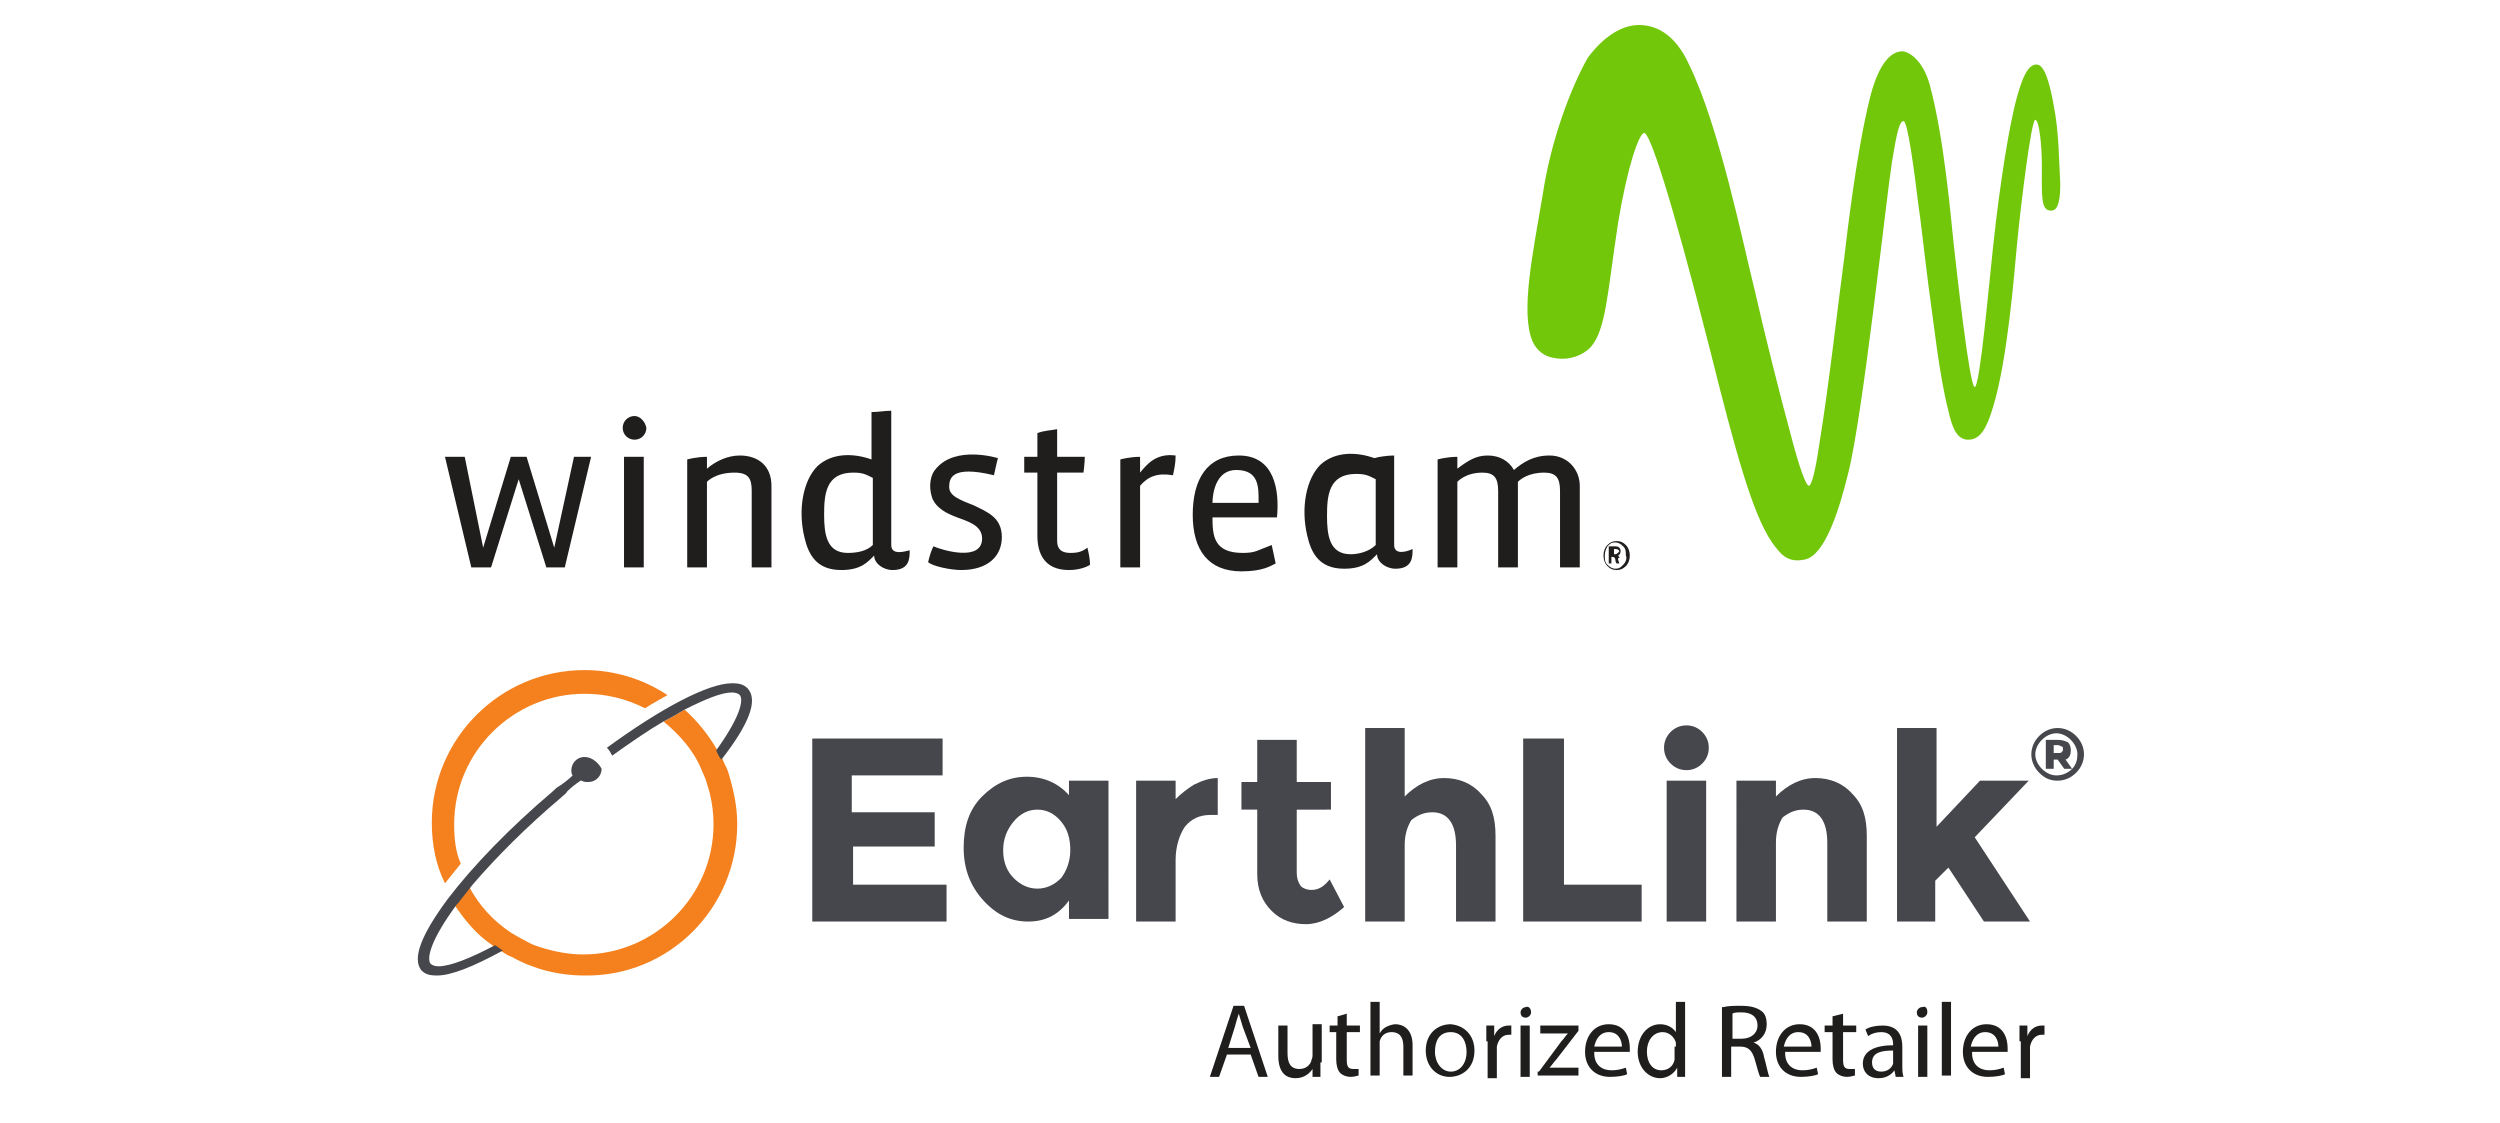 <?xml version="1.0" encoding="utf-8"?>
<!-- Generator: Adobe Illustrator 25.0.0, SVG Export Plug-In . SVG Version: 6.00 Build 0)  -->
<svg version="1.1" id="Layer_1" xmlns="http://www.w3.org/2000/svg" xmlns:xlink="http://www.w3.org/1999/xlink" x="0px" y="0px"
	 viewBox="0 0 189.9 85.3" style="enable-background:new 0 0 189.9 85.3;" xml:space="preserve">
<style type="text/css">
	.st0{fill:#FFFFFF;}
	.st1{opacity:6.000000e-02;fill:#6CB245;}
	.st2{opacity:0.1;fill:#6CB245;}
	.st3{opacity:0.1;fill:#FF9933;}
	.st4{opacity:0.1;}
	.st5{fill:#FF9933;}
	.st6{fill:#6CB245;}
	.st7{fill:url(#SVGID_1_);}
	.st8{fill:#322F31;}
	.st9{fill:#333133;}
	.st10{fill:none;}
	.st11{fill:#E3ECF4;}
	.st12{opacity:0.1;fill:#B3B3B3;}
	.st13{fill:#FFBC96;}
	.st14{fill:#EFF6EE;}
	.st15{fill:#E6F3DC;}
	.st16{fill:#DCECD3;}
	.st17{fill:#F7F8F4;}
	.st18{fill:url(#SVGID_2_);}
	.st19{opacity:0.5;fill:url(#SVGID_3_);}
	.st20{fill:url(#SVGID_4_);}
	.st21{opacity:0.5;fill:url(#SVGID_5_);}
	.st22{opacity:0.3;fill:url(#SVGID_6_);}
	.st23{fill:#1A1A1A;}
	.st24{fill:#4D4D4D;}
	.st25{fill:url(#SVGID_7_);}
	.st26{fill:url(#SVGID_8_);}
	.st27{fill:#EBEFF4;}
	.st28{fill:url(#SVGID_9_);}
	.st29{opacity:0.3;fill:url(#SVGID_10_);}
	.st30{fill:url(#SVGID_11_);}
	.st31{opacity:0.3;fill:url(#SVGID_12_);}
	.st32{opacity:0.3;fill:url(#SVGID_13_);}
	.st33{fill:url(#SVGID_14_);}
	.st34{fill:url(#SVGID_15_);}
	.st35{fill:#184655;}
	.st36{fill:#355389;}
	.st37{fill:#466EB6;}
	.st38{fill:#9BC1F9;}
	.st39{fill:#F48C7F;}
	.st40{fill:#96D9C9;}
	.st41{fill:#50BFA5;}
	.st42{fill:#B75742;}
	.st43{fill:#F7A491;}
	.st44{fill:#3C8F7C;}
	.st45{fill:#F47458;}
	.st46{fill:#F7CC7F;}
	.st47{fill:#F79C8D;}
	.st48{fill:#13375B;}
	.st49{fill:#FAE0B2;}
	.st50{fill:#EFEFEF;}
	.st51{fill:url(#SVGID_16_);}
	.st52{opacity:0.5;fill:url(#SVGID_17_);}
	.st53{fill:url(#SVGID_18_);}
	.st54{opacity:0.5;fill:url(#SVGID_19_);}
	.st55{opacity:0.3;fill:url(#SVGID_20_);}
	.st56{fill:url(#SVGID_21_);}
	.st57{fill:url(#SVGID_22_);}
	.st58{fill:url(#SVGID_23_);}
	.st59{opacity:0.3;fill:url(#SVGID_24_);}
	.st60{fill:url(#SVGID_25_);}
	.st61{opacity:0.3;fill:url(#SVGID_26_);}
	.st62{opacity:0.3;fill:url(#SVGID_27_);}
	.st63{fill:url(#SVGID_28_);}
	.st64{fill:url(#SVGID_29_);}
	.st65{fill:url(#SVGID_30_);}
	.st66{opacity:0.5;fill:url(#SVGID_31_);}
	.st67{fill:url(#SVGID_32_);}
	.st68{opacity:0.5;fill:url(#SVGID_33_);}
	.st69{opacity:0.3;fill:url(#SVGID_34_);}
	.st70{fill:url(#SVGID_35_);}
	.st71{fill:url(#SVGID_36_);}
	.st72{fill:url(#SVGID_37_);}
	.st73{opacity:0.3;fill:url(#SVGID_38_);}
	.st74{fill:url(#SVGID_39_);}
	.st75{opacity:0.3;fill:url(#SVGID_40_);}
	.st76{opacity:0.3;fill:url(#SVGID_41_);}
	.st77{fill:url(#SVGID_42_);}
	.st78{fill:url(#SVGID_43_);}
	.st79{fill:url(#SVGID_44_);}
	.st80{fill:url(#SVGID_45_);}
	.st81{opacity:0.5;fill:url(#SVGID_46_);}
	.st82{fill:url(#SVGID_47_);}
	.st83{opacity:0.5;fill:url(#SVGID_48_);}
	.st84{opacity:0.3;fill:url(#SVGID_49_);}
	.st85{fill:url(#SVGID_50_);}
	.st86{fill:url(#SVGID_51_);}
	.st87{fill:url(#SVGID_52_);}
	.st88{opacity:0.3;fill:url(#SVGID_53_);}
	.st89{fill:url(#SVGID_54_);}
	.st90{opacity:0.3;fill:url(#SVGID_55_);}
	.st91{opacity:0.3;fill:url(#SVGID_56_);}
	.st92{fill:url(#SVGID_57_);}
	.st93{fill:url(#SVGID_58_);}
	.st94{fill:#E11A17;}
	.st95{fill:#494B4D;}
	.st96{fill:#D72121;}
	.st97{fill:#201D1D;}
	.st98{fill:#00CB4E;}
	.st99{fill:url(#SVGID_59_);}
	.st100{fill:#009FF1;}
	.st101{fill:#049DF5;}
	.st102{fill:url(#SVGID_60_);}
	.st103{fill:#0053A4;}
	.st104{fill:#75767A;}
	.st105{fill:#0053A2;}
	.st106{fill:#7EBB39;}
	.st107{fill:#09783B;}
	.st108{fill:#B3CF7D;}
	.st109{fill:url(#SVGID_61_);}
	.st110{fill:#1D2932;}
	.st111{fill:#1D323C;}
	.st112{fill:#1D313C;}
	.st113{fill:url(#SVGID_62_);}
	.st114{fill:#313131;}
	.st115{fill:url(#SVGID_63_);}
	.st116{fill:url(#SVGID_64_);}
	.st117{fill:url(#SVGID_65_);}
	.st118{fill:url(#SVGID_66_);}
	.st119{fill:url(#SVGID_67_);}
	.st120{fill:url(#SVGID_68_);}
	.st121{fill:url(#SVGID_69_);}
	.st122{fill:url(#SVGID_70_);}
	.st123{fill:url(#SVGID_71_);}
	.st124{fill:url(#SVGID_72_);}
	.st125{fill:url(#SVGID_73_);}
	.st126{fill:url(#SVGID_74_);}
	.st127{fill:url(#SVGID_75_);}
	.st128{fill:url(#SVGID_76_);}
	.st129{fill:url(#SVGID_77_);}
	.st130{fill:url(#SVGID_78_);}
	.st131{fill:#6CCBF4;}
	.st132{fill:url(#SVGID_79_);}
	.st133{fill:url(#SVGID_80_);}
	.st134{fill:url(#SVGID_81_);}
	.st135{fill:#162C4F;}
	.st136{fill:#EA183C;}
	.st137{fill-rule:evenodd;clip-rule:evenodd;fill:#EA183C;}
	.st138{fill-rule:evenodd;clip-rule:evenodd;fill:#72C70A;}
	.st139{fill-rule:evenodd;clip-rule:evenodd;fill:#201D1D;}
	.st140{fill:#F5811E;}
	.st141{fill:#45474C;}
	.st142{fill:#009DDB;}
	.st143{fill:#002A4E;}
	.st144{fill:#008ED1;}
</style>
<g>
	<g>
		<g>
			<path class="st138" d="M124.5,1.9c1.4,0,2.8,0.8,3.8,3c2.3,4.7,4.1,13.6,5,17.2c0.7,3.1,1.9,7.9,2.8,11.2
				c0.6,2.3,1.1,3.6,1.3,3.6c0.2,0,0.5-1.1,0.8-3.2c0.7-4.2,1.5-11.3,1.9-14.2c0.2-1.7,0.9-7.8,1.9-11.9c0.6-2.5,1.5-3.7,2.5-3.7
				c0.5,0,1.6,0.7,2.1,2.6c1.1,4.1,1.6,10.2,1.8,12c0.2,1.8,1.2,10.9,1.6,10.9c0.4,0,1.1-8,1.4-10.7c0.2-1.9,0.9-7.9,1.8-11.3
				c0.4-1.4,0.8-2.5,1.5-2.5c0.6,0,1,1.4,1.3,3.1c0.4,2,0.4,4.2,0.5,6c0,1.6-0.3,2-0.7,2c-0.8,0-0.7-1.1-0.7-3.5
				c0-1.4-0.2-3.4-0.5-3.4c-0.3,0-1.1,6.4-1.4,9.6c-0.2,2.1-0.7,8.6-1.8,12.2c-0.5,1.7-1,2.5-1.9,2.5c-0.8,0-1.2-0.8-1.5-2.2
				c-0.7-2.7-1.1-6.6-1.5-9.4c-0.3-2.3-0.6-5.1-0.8-6.4c-0.3-2.5-0.8-6.2-1.1-6.2c-0.3,0-0.5,0.7-0.9,3.2
				c-0.4,2.5-2.2,19.2-3.3,23.5c-0.7,2.9-1.8,6.3-3.3,6.6c-1.4,0.3-1.9-0.5-2.5-1.3c-1.5-2.2-2.8-7-4.7-14.6
				c-3.1-12.2-4.6-16.5-5-16.5c-0.4,0-1.3,2.6-2,6.9c-0.8,5.2-0.9,8.1-2.1,9.4c-0.6,0.6-1.6,1-2.7,0.8c-0.8-0.1-1.4-0.6-1.7-1.3
				c-0.9-2.2,0-6.5,0.8-11.2c0.6-4,2.1-8,3.4-10.3C121.7,2.9,123.1,1.9,124.5,1.9z"/>
			<path class="st139" d="M67.7,41.4V31.2c-0.5,0-1,0.1-1.5,0.1v3.6c-1.4-0.5-3-0.5-4.1,0.5c-1.1,1.1-1.5,3.3-1,5.4
				c0.3,1.3,0.9,2.5,2.8,2.5c1.5,0,2-0.6,2.5-1.1c0,0.6,0.7,1.1,1.4,1.1c1.3,0,1.3-0.9,1.3-1.5C68.7,41.9,67.7,42.2,67.7,41.4z
				 M66.3,41.4C65.8,41.9,65,42,64.4,42c-1.6,0-1.8-1.4-1.8-2.9c0-1.5,0.1-3.2,2.2-3.2c0.7,0,0.9,0.1,1.5,0.4V41.4z M105.9,41.4
				v-6.8c-0.5,0-1.2,0.1-1.5,0.2c-1.4-0.5-3-0.5-4.1,0.5c-1.1,1.1-1.5,3.3-1,5.4c0.3,1.3,0.9,2.5,2.8,2.5c1.5,0,2-0.6,2.5-1.1
				c0,0.6,0.7,1.1,1.4,1.1c1.3,0,1.3-0.9,1.3-1.5C106.9,41.9,105.9,42.2,105.9,41.4z M104.5,41.4c-0.5,0.5-1.3,0.7-1.9,0.7
				c-1.6,0-1.8-1.4-1.8-2.9c0-1.5,0.1-3.2,2.2-3.2c0.7,0,0.9,0.1,1.5,0.4V41.4z M81.3,42c-1.1,0-1-0.8-1-1.2v-1.9c0-1.2,0-3,0-3h2
				c0,0,0.1-0.7,0.1-1.2h-2.1v-2.1c-0.5,0.1-1,0.1-1.5,0.3v1.8h-1c0,0.4,0,1.2,0,1.2h1c0,0,0,4.3,0,4.8c0,1.3,0.5,2.6,2.4,2.6
				c0.7,0,1.3-0.2,1.6-0.4c0-0.4-0.1-0.9-0.2-1.3C82.2,41.9,81.9,42,81.3,42z M56.2,34.6c-0.9,0-1.8,0.4-2.5,1v-0.9
				c-0.8,0-1.5,0.2-1.5,0.2l0,8.2h1.5v-6.5c0,0,0.6-0.7,2.1-0.7c1.1,0,1.3,0.5,1.3,1.4c0,0.6,0,5.8,0,5.8h1.5c0,0,0-4.3,0-6.2
				C58.6,35.4,57.6,34.6,56.2,34.6z M117.7,34.6c-1.2,0-2,0.5-2.7,1.1c-0.4-0.7-1.1-1.1-2-1.1c-0.9,0-1.5,0.4-2.3,1v-0.9
				c-0.8,0-1.5,0.2-1.5,0.2l0,8.2h1.5v-6.5c0,0,0.6-0.7,1.9-0.7c0.9,0,1.2,0.4,1.2,1.4c0,0.6,0,5.8,0,5.8h1.5c0,0,0-6.4,0-6.5
				c0.2-0.2,0.8-0.7,2-0.7c0.9,0,1.2,0.4,1.2,1.4c0,0.6,0,5.8,0,5.8h1.5c0,0,0-4.3,0-6.2C120,35.7,119.1,34.6,117.7,34.6z
				 M86.6,35.9v-1.2c-0.8,0-1.5,0.2-1.5,0.2l0,8.2h1.5c0,0,0-5.9,0-6.2c0.6-0.7,1.3-1,2.5-0.8c0.1-0.5,0.2-0.9,0.2-1.5
				C87.8,34.4,87.1,35.3,86.6,35.9z M74,38.4c-1-0.4-1.9-0.7-1.9-1.4c0-0.6,0.1-1.7,3.4-0.9c0.1-0.5,0.3-1.3,0.3-1.3s-3.2-1-4.7,0.8
				c-0.4,0.4-0.6,1.3-0.3,2.2c0.3,0.8,1.1,1.2,1.9,1.5c0.8,0.3,1.9,0.6,1.9,1.6c0,1.8-3,0.9-3.7,0.6c-0.2,0.4-0.3,0.8-0.4,1.2
				c0.3,0.3,1.7,0.6,2.5,0.6c2.1,0,3.1-1.1,3.1-2.5C76.1,39.3,75,38.9,74,38.4z M94.1,34.6c-2.4,0-3.5,1.8-3.5,4.5
				c0,2.7,1.2,4.3,3.7,4.3c1.6,0,2.2-0.4,2.6-0.6c-0.1-0.5-0.2-0.9-0.3-1.4c-1.1,0.4-1.2,0.6-2.2,0.6c-2.2,0-2.3-1.3-2.3-2.7H97
				C97.2,37.2,96.8,34.6,94.1,34.6z M95.6,38.2h-3.5c0-0.6,0.2-2.5,1.8-2.5C95.7,35.7,95.6,37.1,95.6,38.2z M42.1,41.6L40,34.7h-1.2
				l-2.1,6.9l-1.4-6.9h-1.5l2,8.4h1.5l2.1-6.7l2.1,6.7h1.4l2-8.4h-1.3L42.1,41.6z M47.4,43.1h1.5v-8.4h-1.5V43.1z M48.2,31.6
				c-0.5,0-0.9,0.4-0.9,0.9c0,0.5,0.4,0.9,0.9,0.9c0.5,0,0.9-0.4,0.9-0.9C49,32,48.6,31.6,48.2,31.6z M123.5,41.4
				c-0.2-0.2-0.4-0.3-0.7-0.3c-0.3,0-0.5,0.1-0.7,0.3c-0.2,0.2-0.3,0.5-0.3,0.8s0.1,0.6,0.3,0.8c0.2,0.2,0.4,0.3,0.7,0.3
				c0.3,0,0.5-0.1,0.7-0.3c0.2-0.2,0.3-0.5,0.3-0.8C123.8,41.9,123.7,41.6,123.5,41.4z M123.3,42.9c-0.2,0.2-0.3,0.3-0.6,0.3
				c-0.2,0-0.4-0.1-0.6-0.3c-0.2-0.2-0.2-0.4-0.2-0.7s0.1-0.5,0.2-0.7c0.2-0.2,0.3-0.3,0.6-0.3c0.2,0,0.4,0.1,0.6,0.3
				c0.2,0.2,0.2,0.4,0.2,0.7C123.6,42.4,123.5,42.7,123.3,42.9z M122.9,42.2L122.9,42.2c0.1,0,0.2-0.2,0.2-0.3c0-0.1,0-0.2-0.1-0.3
				c-0.1-0.1-0.2-0.1-0.4-0.1c-0.1,0-0.3,0-0.4,0v1.3h0.2v-0.5h0.1c0.1,0,0.2,0.1,0.2,0.2c0,0.2,0.1,0.3,0.1,0.3h0.2
				c0-0.1-0.1-0.2-0.1-0.4C123.1,42.4,123,42.3,122.9,42.2z M122.7,42.1h-0.1v-0.4c0,0,0.1,0,0.1,0c0.2,0,0.3,0.1,0.3,0.2
				C122.9,42,122.8,42.1,122.7,42.1z"/>
		</g>
		<g>
			<path class="st140" d="M34.5,62.6c0-5.5,4.5-9.9,9.9-9.9c1.7,0,3.2,0.4,4.6,1.1c0.6-0.4,1.2-0.7,1.7-1c-1.8-1.2-4-1.9-6.3-1.9
				c-6.4,0-11.6,5.2-11.6,11.6c0,1.6,0.3,3.2,1,4.6c0.4-0.5,0.8-1,1.2-1.5C34.6,64.7,34.5,63.7,34.5,62.6z"/>
			<g>
				<path class="st10" d="M34.5,68.7c0,0-0.1,0.1-0.1,0.1c-2,2.7-2.3,4.1-2,4.5c0.1,0.1,0.3,0.2,0.6,0.2c0.9,0,2.5-0.6,4.3-1.6
					C36.3,71,35.3,69.9,34.5,68.7z"/>
				<path class="st10" d="M56.3,52.8c-0.1-0.1-0.3-0.2-0.6-0.2c-0.8,0-2.1,0.5-3.6,1.3c1,0.9,1.9,1.9,2.5,3.1
					C56.4,54.5,56.6,53.2,56.3,52.8z"/>
				<path class="st140" d="M55.3,58.6c-0.1-0.3-0.3-0.6-0.4-0.9c-0.1-0.2-0.2-0.5-0.4-0.7c-0.7-1.2-1.5-2.2-2.5-3.1
					c-0.5,0.3-1,0.6-1.6,0.9c1.2,1,2.3,2.2,2.9,3.7c0.1,0.2,0.2,0.5,0.3,0.7c0.1,0.3,0.2,0.7,0.3,1c0.2,0.8,0.3,1.6,0.3,2.4
					c0,5.5-4.5,9.9-9.9,9.9c-1.3,0-2.6-0.3-3.7-0.7c-0.3-0.1-0.6-0.3-1-0.5c-0.2-0.1-0.5-0.3-0.7-0.4c-1.4-0.9-2.5-2.1-3.3-3.6
					c-0.4,0.5-0.8,1-1.1,1.4c0.8,1.2,1.7,2.3,2.9,3.1c0.2,0.2,0.4,0.3,0.6,0.4c0.3,0.2,0.6,0.4,0.9,0.5c1.6,0.9,3.5,1.4,5.5,1.4
					C50.8,74.2,56,69,56,62.6C56,61.2,55.7,59.9,55.3,58.6z"/>
				<path class="st141" d="M56.8,52.3c-0.3-0.3-0.6-0.4-1.2-0.4c-1.8,0-5.4,1.9-9.5,4.9c0.2,0.2,0.3,0.4,0.4,0.6
					c1.4-1,2.7-1.9,3.9-2.6c0.6-0.3,1.1-0.6,1.6-0.9c1.6-0.8,2.8-1.3,3.6-1.3c0.3,0,0.5,0.1,0.6,0.2c0.3,0.4,0,1.7-1.8,4.2
					c0.1,0.2,0.2,0.5,0.4,0.7C56.9,55,57.6,53.2,56.8,52.3z"/>
				<path class="st141" d="M44.4,57.5c-0.6,0-1,0.5-1,1c0,0.1,0,0.3,0.1,0.4c-0.3,0.3-0.7,0.6-1,0.8c-0.2,0.1-0.4,0.3-0.5,0.4
					c-3.3,2.8-6.1,5.7-8,8.2c-2,2.7-2.7,4.5-2,5.4c0.3,0.3,0.6,0.4,1.2,0.4c1.1,0,2.8-0.7,5-1.9c-0.2-0.1-0.4-0.3-0.6-0.4
					c-1.9,1-3.4,1.6-4.3,1.6c-0.3,0-0.5-0.1-0.6-0.2c-0.3-0.4,0-1.8,2-4.5c0,0,0.1-0.1,0.1-0.1c0.4-0.5,0.7-0.9,1.1-1.4
					c1.8-2.1,4.1-4.4,6.7-6.6c0.2-0.2,0.4-0.3,0.5-0.5c0.3-0.3,0.7-0.6,1-0.8c0,0,0,0,0.1,0c0.1,0.1,0.3,0.1,0.5,0.1
					c0.6,0,1-0.5,1-1C45.5,58,45,57.5,44.4,57.5z"/>
			</g>
		</g>
		<g>
			<g>
				<path class="st141" d="M157.7,55.9c0.4,0.4,0.6,0.9,0.6,1.4s-0.2,1-0.6,1.4c-0.4,0.4-0.9,0.6-1.4,0.6c-0.6,0-1-0.2-1.4-0.6
					c-0.4-0.4-0.6-0.9-0.6-1.4c0-0.5,0.2-1,0.6-1.4c0.4-0.4,0.9-0.6,1.4-0.6C156.8,55.3,157.3,55.5,157.7,55.9z M157.4,58.4
					c0.3-0.3,0.4-0.7,0.4-1.1c0-0.4-0.2-0.8-0.5-1.1c-0.3-0.3-0.7-0.5-1.1-0.5c-0.4,0-0.8,0.2-1.1,0.5c-0.3,0.3-0.5,0.7-0.5,1.1
					c0,0.4,0.2,0.8,0.5,1.1c0.3,0.3,0.7,0.5,1.1,0.5C156.7,58.9,157.1,58.7,157.4,58.4l-0.6,0l-0.5-0.7H156v0.7h-0.6v-2.2h0.9
					c0.4,0,0.6,0.1,0.8,0.2c0.1,0.1,0.2,0.3,0.2,0.6c0,0.3-0.1,0.6-0.4,0.7L157.4,58.4z M156.6,57.1c0.1,0,0.1-0.1,0.1-0.2
					c0-0.1,0-0.2-0.1-0.2c-0.1,0-0.1-0.1-0.3-0.1H156v0.6h0.3C156.5,57.2,156.6,57.2,156.6,57.1z"/>
			</g>
			<g>
				<path class="st141" d="M71.6,56.1v2.8h-6.9v2.8H71v2.6h-6.2v2.9h7.1V70H61.7V56.1H71.6z"/>
				<path class="st141" d="M92,61.9c-0.9,0-1.5,0.3-2,0.9c-0.4,0.6-0.7,1.5-0.7,2.5V70h-3V59.3h3v1.4c0.4-0.4,0.9-0.8,1.4-1.1
					c0.6-0.3,1.2-0.5,1.8-0.5l0,2.8H92z"/>
				<path class="st141" d="M98.5,61.5v4.8c0,0.4,0.1,0.7,0.3,1c0.2,0.2,0.5,0.3,0.8,0.3c0.6,0,1-0.3,1.4-0.8l1.1,2.1
					c-0.9,0.8-1.9,1.3-2.9,1.3c-1,0-1.9-0.3-2.6-1c-0.7-0.7-1.1-1.6-1.1-2.8v-4.9h-1.2v-2.1h1.2v-3.2h3v3.2h2.6v2.1H98.5z"/>
				<path class="st141" d="M106.7,64.2V70h-3V55.3h3v5.2c0.9-0.9,1.9-1.4,3-1.4c1.1,0,2.1,0.4,2.8,1.2c0.8,0.8,1.1,1.8,1.1,3.2V70
					h-3v-5.8c0-1.6-0.6-2.5-1.8-2.5c-0.6,0-1.1,0.2-1.6,0.6C106.9,62.8,106.7,63.4,106.7,64.2z"/>
				<path class="st141" d="M115.7,70V56.1h3.1v11.1h5.9V70H115.7z"/>
				<path class="st141" d="M126.9,58c-0.3-0.3-0.5-0.7-0.5-1.2c0-0.5,0.2-0.9,0.5-1.2c0.3-0.3,0.7-0.5,1.2-0.5
					c0.5,0,0.9,0.2,1.2,0.5c0.3,0.3,0.5,0.7,0.5,1.2c0,0.5-0.2,0.9-0.5,1.2c-0.3,0.3-0.7,0.5-1.2,0.5
					C127.6,58.5,127.2,58.3,126.9,58z M129.6,70h-3V59.3h3V70z"/>
				<path class="st141" d="M134.9,64V70h-3V59.3h3v1.2c0.9-0.9,1.9-1.4,3-1.4c1.1,0,2.1,0.4,2.8,1.2c0.8,0.8,1.1,1.8,1.1,3.2V70h-3
					v-6c0-1.6-0.6-2.5-1.8-2.5c-0.6,0-1.1,0.2-1.6,0.6C135.1,62.6,134.9,63.2,134.9,64z"/>
				<path class="st141" d="M147.1,70h-3V55.3h3v7.5l3.3-3.5h3.7l-4.1,4.3l4.2,6.4h-3.5l-2.7-4.1l-1,1V70z"/>
			</g>
			<g>
				<path class="st141" d="M81.2,60.4c-0.8-0.9-1.9-1.4-3.2-1.4c-1.3,0-2.4,0.5-3.4,1.5c-1,1-1.4,2.3-1.4,3.9c0,1.6,0.5,2.9,1.5,4
					c1,1.1,2.1,1.6,3.4,1.6c1.3,0,2.3-0.5,3.1-1.6v1.4h3V59.3h-3V60.4z M80.6,66.7c-0.5,0.5-1.1,0.8-1.8,0.8c-0.7,0-1.3-0.3-1.8-0.8
					c-0.5-0.5-0.8-1.2-0.8-2.1c0-0.9,0.3-1.6,0.8-2.2c0.5-0.6,1.1-0.9,1.8-0.9c0.7,0,1.3,0.3,1.8,0.9c0.5,0.6,0.7,1.3,0.7,2.2
					C81.3,65.4,81,66.2,80.6,66.7z"/>
			</g>
		</g>
		<g>
			<path class="st97" d="M93.2,80.1l-0.6,1.7h-0.7l1.8-5.4h0.8l1.8,5.4h-0.7l-0.6-1.7H93.2z M95,79.6L94.4,78
				c-0.1-0.3-0.2-0.7-0.3-1h0c-0.1,0.3-0.2,0.6-0.3,1l-0.5,1.6H95z"/>
			<path class="st97" d="M100.3,80.7c0,0.4,0,0.8,0,1.1h-0.6l0-0.6h0c-0.2,0.3-0.6,0.7-1.3,0.7c-0.6,0-1.3-0.3-1.3-1.7v-2.3h0.7v2.1
				c0,0.7,0.2,1.2,0.9,1.2c0.5,0,0.8-0.3,0.9-0.6c0-0.1,0.1-0.2,0.1-0.4v-2.4h0.7V80.7z"/>
			<path class="st97" d="M102.3,77v0.9h1v0.5h-1v2.1c0,0.5,0.1,0.7,0.5,0.7c0.2,0,0.3,0,0.4,0l0,0.5c-0.1,0-0.3,0.1-0.6,0.1
				c-0.3,0-0.6-0.1-0.8-0.3c-0.2-0.2-0.3-0.6-0.3-1v-2.1H101v-0.5h0.6v-0.7L102.3,77z"/>
			<path class="st97" d="M104.1,76.1h0.7v2.4h0c0.1-0.2,0.3-0.4,0.5-0.5c0.2-0.1,0.5-0.2,0.7-0.2c0.5,0,1.3,0.3,1.3,1.6v2.3h-0.7
				v-2.2c0-0.6-0.2-1.1-0.9-1.1c-0.5,0-0.8,0.3-0.9,0.7c0,0.1,0,0.2,0,0.3v2.3h-0.7V76.1z"/>
			<path class="st97" d="M112,79.8c0,1.4-1,2-1.9,2c-1,0-1.8-0.8-1.8-2c0-1.3,0.9-2,1.9-2C111.3,77.9,112,78.7,112,79.8z M109,79.9
				c0,0.8,0.5,1.5,1.2,1.5c0.7,0,1.2-0.6,1.2-1.5c0-0.7-0.3-1.5-1.2-1.5C109.3,78.4,109,79.1,109,79.9z"/>
			<path class="st97" d="M112.9,79.1c0-0.5,0-0.8,0-1.2h0.6l0,0.8h0c0.2-0.5,0.6-0.8,1.1-0.8c0.1,0,0.1,0,0.2,0v0.7
				c-0.1,0-0.1,0-0.2,0c-0.5,0-0.8,0.4-0.9,0.9c0,0.1,0,0.2,0,0.3v2.1h-0.7V79.1z"/>
			<path class="st97" d="M116.3,76.9c0,0.2-0.2,0.4-0.4,0.4c-0.3,0-0.4-0.2-0.4-0.4c0-0.2,0.2-0.4,0.4-0.4
				C116.1,76.4,116.3,76.6,116.3,76.9z M115.5,81.8v-3.9h0.7v3.9H115.5z"/>
			<path class="st97" d="M116.9,81.4l1.7-2.3c0.2-0.2,0.3-0.4,0.5-0.6v0h-2.1v-0.6h2.9v0.4l-1.7,2.2c-0.2,0.2-0.3,0.4-0.5,0.6v0h2.2
				v0.6h-3.1V81.4z"/>
			<path class="st97" d="M121.1,80c0,0.9,0.6,1.3,1.3,1.3c0.5,0,0.8-0.1,1.1-0.2l0.1,0.5c-0.2,0.1-0.7,0.2-1.3,0.2
				c-1.2,0-1.9-0.8-1.9-1.9c0-1.2,0.7-2.1,1.8-2.1c1.3,0,1.6,1.1,1.6,1.8c0,0.1,0,0.2,0,0.3H121.1z M123.2,79.5c0-0.4-0.2-1.1-1-1.1
				c-0.7,0-1,0.6-1.1,1.1H123.2z"/>
			<path class="st97" d="M128,76.1v4.7c0,0.3,0,0.7,0,1h-0.6l0-0.7h0c-0.2,0.4-0.7,0.8-1.3,0.8c-0.9,0-1.7-0.8-1.7-2
				c0-1.3,0.8-2.1,1.7-2.1c0.6,0,1,0.3,1.2,0.6h0v-2.3H128z M127.3,79.5c0-0.1,0-0.2,0-0.3c-0.1-0.4-0.5-0.8-1-0.8
				c-0.7,0-1.2,0.6-1.2,1.5c0,0.8,0.4,1.4,1.1,1.4c0.5,0,0.9-0.3,1-0.8c0-0.1,0-0.2,0-0.3V79.5z"/>
			<path class="st97" d="M130.9,76.5c0.4-0.1,0.9-0.1,1.3-0.1c0.7,0,1.2,0.1,1.6,0.4c0.3,0.2,0.4,0.6,0.4,1c0,0.7-0.4,1.2-1,1.4v0
				c0.4,0.1,0.7,0.5,0.8,1.1c0.2,0.7,0.3,1.3,0.4,1.5h-0.7c-0.1-0.2-0.2-0.6-0.4-1.3c-0.2-0.7-0.5-1-1.1-1h-0.7v2.3h-0.7V76.5z
				 M131.6,78.9h0.7c0.7,0,1.2-0.4,1.2-1c0-0.7-0.5-1-1.2-1c-0.3,0-0.6,0-0.7,0.1V78.9z"/>
			<path class="st97" d="M135.6,80c0,0.9,0.6,1.3,1.3,1.3c0.5,0,0.8-0.1,1.1-0.2l0.1,0.5c-0.2,0.1-0.7,0.2-1.3,0.2
				c-1.2,0-1.9-0.8-1.9-1.9c0-1.2,0.7-2.1,1.8-2.1c1.3,0,1.6,1.1,1.6,1.8c0,0.1,0,0.2,0,0.3H135.6z M137.6,79.5c0-0.4-0.2-1.1-1-1.1
				c-0.7,0-1,0.6-1.1,1.1H137.6z"/>
			<path class="st97" d="M140,77v0.9h1v0.5h-1v2.1c0,0.5,0.1,0.7,0.5,0.7c0.2,0,0.3,0,0.4,0l0,0.5c-0.1,0-0.3,0.1-0.6,0.1
				c-0.3,0-0.6-0.1-0.8-0.3c-0.2-0.2-0.3-0.6-0.3-1v-2.1h-0.6v-0.5h0.6v-0.7L140,77z"/>
			<path class="st97" d="M144.5,80.9c0,0.3,0,0.7,0.1,0.9H144l-0.1-0.5h0c-0.2,0.3-0.6,0.6-1.2,0.6c-0.8,0-1.2-0.5-1.2-1.1
				c0-0.9,0.8-1.4,2.3-1.4v-0.1c0-0.3-0.1-0.9-0.9-0.9c-0.4,0-0.7,0.1-1,0.3l-0.2-0.5c0.3-0.2,0.8-0.3,1.3-0.3
				c1.2,0,1.5,0.8,1.5,1.6V80.9z M143.8,79.8c-0.8,0-1.6,0.1-1.6,0.9c0,0.5,0.3,0.7,0.7,0.7c0.5,0,0.8-0.3,0.9-0.6
				c0-0.1,0-0.2,0-0.2V79.8z"/>
			<path class="st97" d="M146.4,76.9c0,0.2-0.2,0.4-0.4,0.4c-0.3,0-0.4-0.2-0.4-0.4c0-0.2,0.2-0.4,0.4-0.4
				C146.3,76.4,146.4,76.6,146.4,76.9z M145.7,81.8v-3.9h0.7v3.9H145.7z"/>
			<path class="st97" d="M147.5,76.1h0.7v5.6h-0.7V76.1z"/>
			<path class="st97" d="M149.8,80c0,0.9,0.6,1.3,1.3,1.3c0.5,0,0.8-0.1,1.1-0.2l0.1,0.5c-0.2,0.1-0.7,0.2-1.3,0.2
				c-1.2,0-1.9-0.8-1.9-1.9c0-1.2,0.7-2.1,1.8-2.1c1.3,0,1.6,1.1,1.6,1.8c0,0.1,0,0.2,0,0.3H149.8z M151.8,79.5c0-0.4-0.2-1.1-1-1.1
				c-0.7,0-1,0.6-1.1,1.1H151.8z"/>
			<path class="st97" d="M153.4,79.1c0-0.5,0-0.8,0-1.2h0.6l0,0.8h0c0.2-0.5,0.6-0.8,1.1-0.8c0.1,0,0.1,0,0.2,0v0.7
				c-0.1,0-0.1,0-0.2,0c-0.5,0-0.8,0.4-0.9,0.9c0,0.1,0,0.2,0,0.3v2.1h-0.7V79.1z"/>
		</g>
	</g>
	<rect x="0.2" y="-0.7" class="st10" width="189.9" height="85.2"/>
</g>
</svg>
